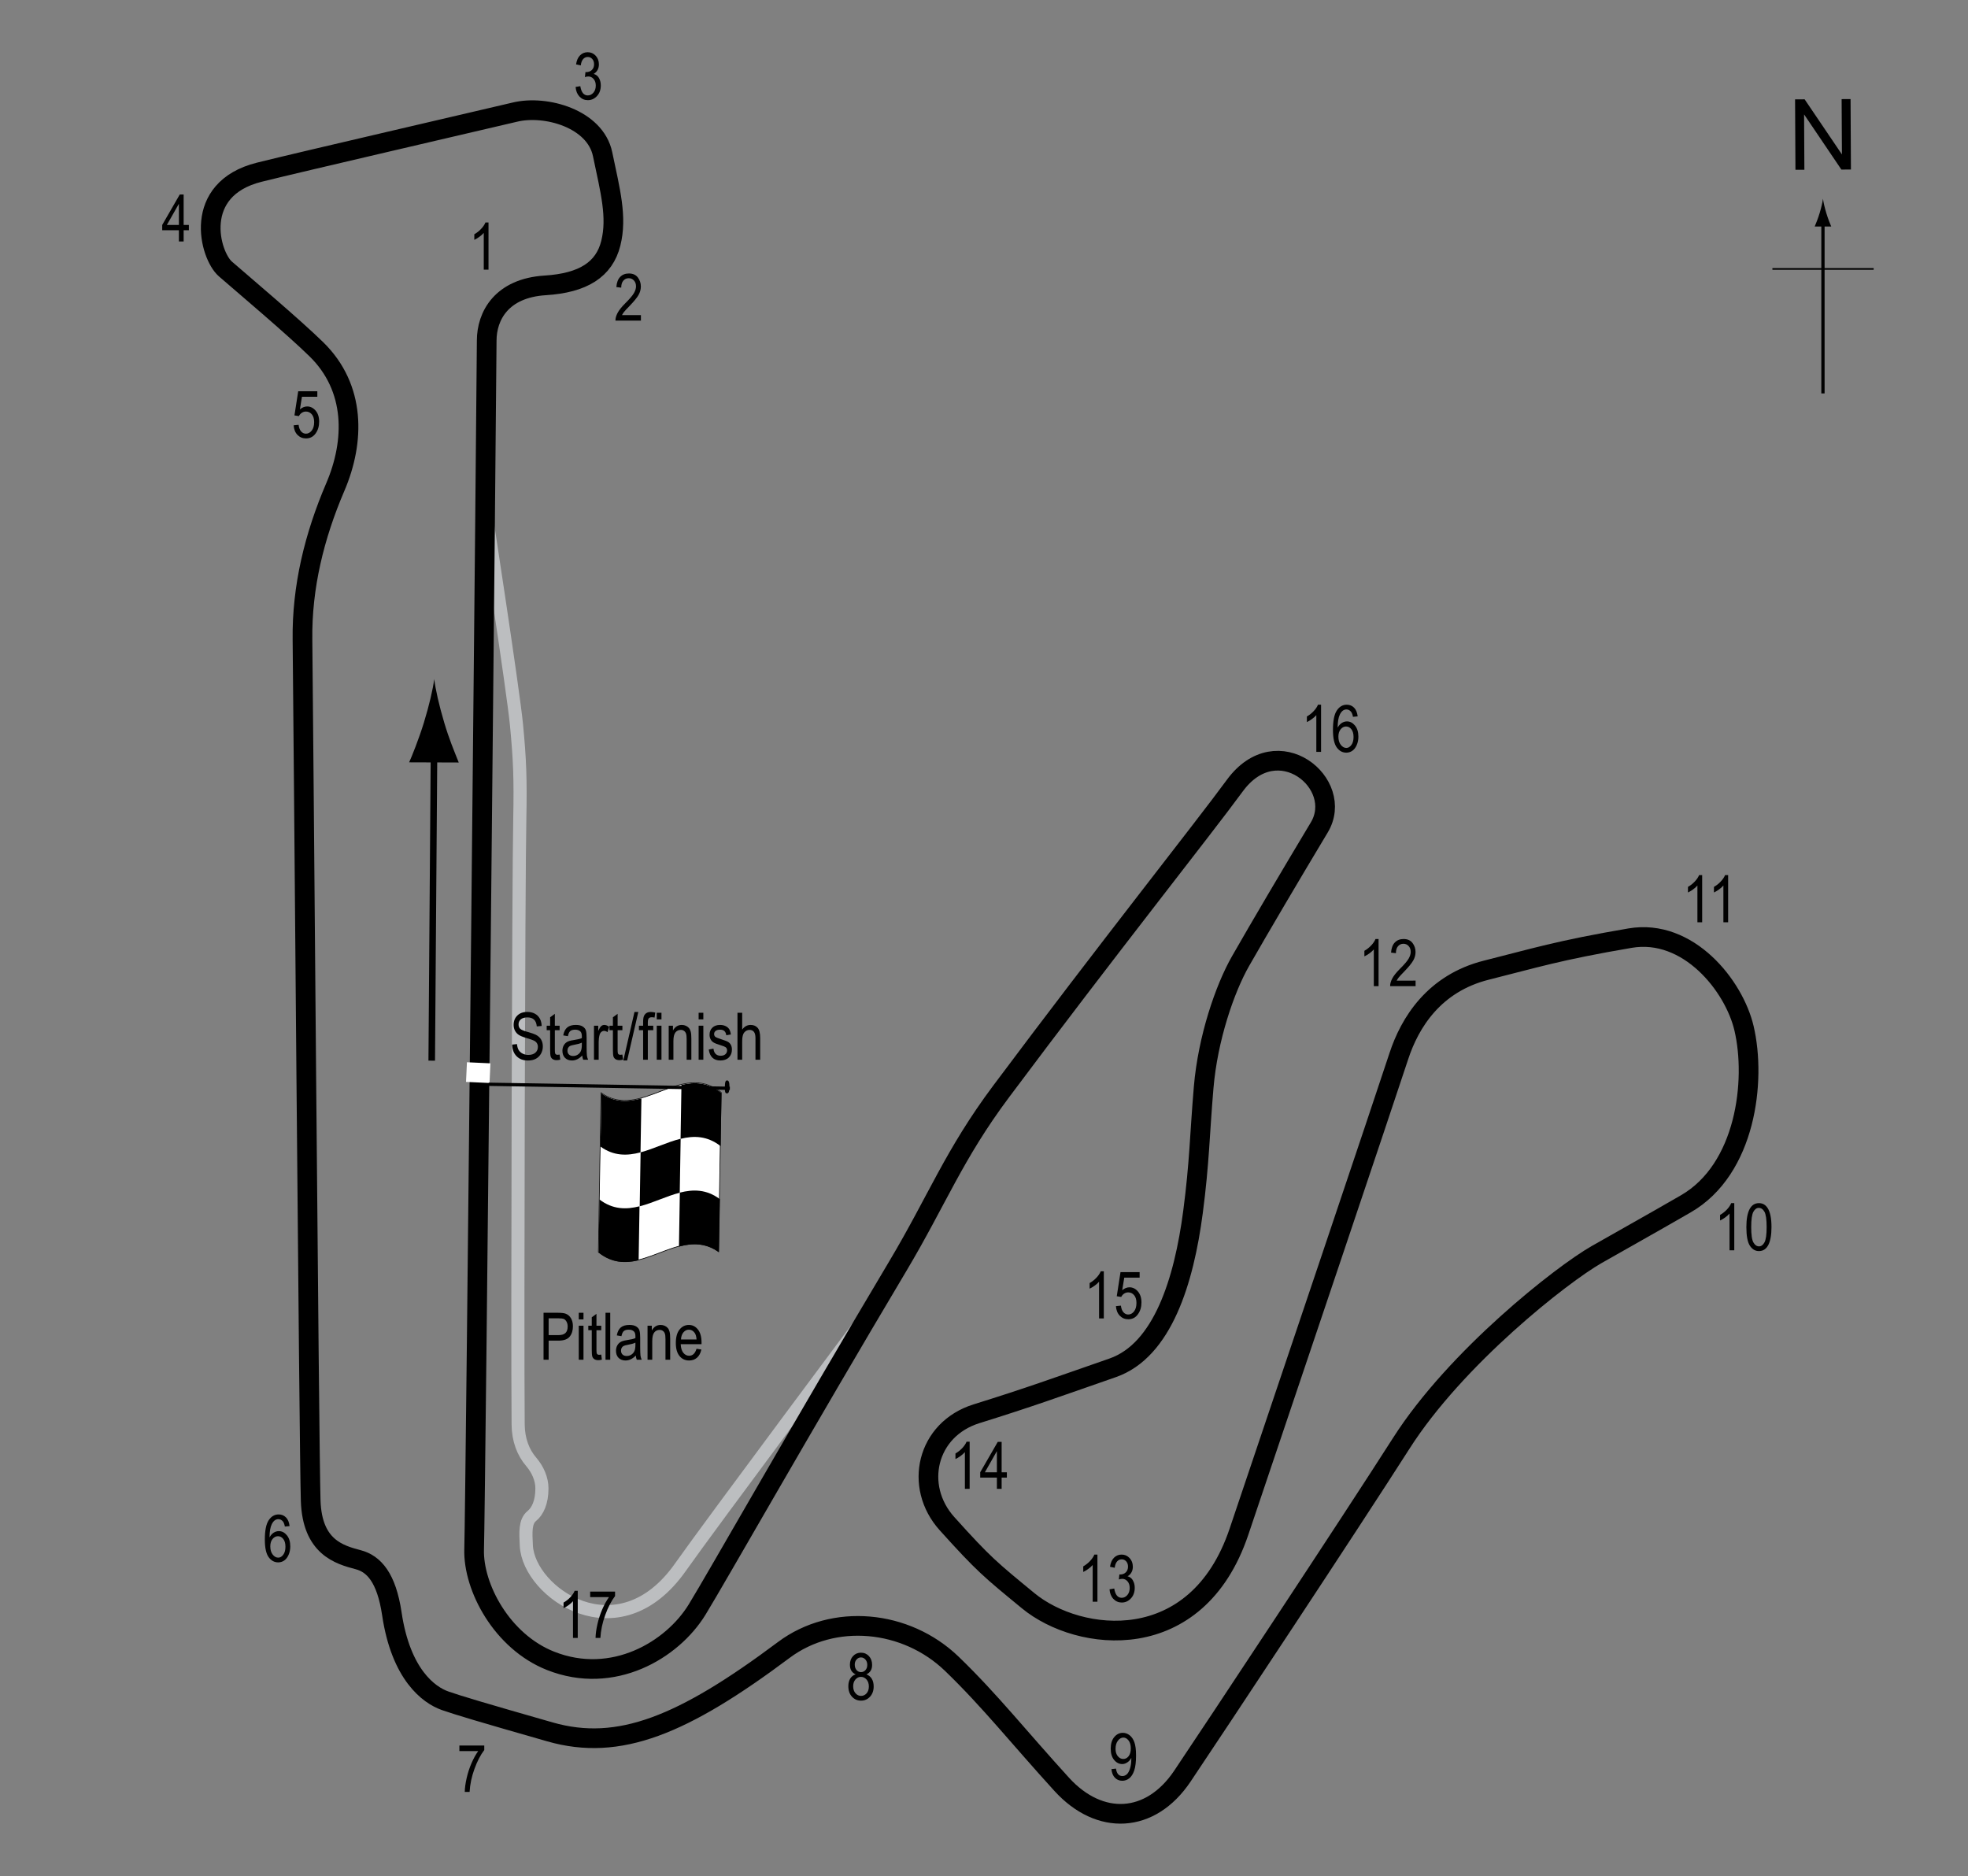 <?xml version="1.0" encoding="UTF-8"?> <!-- Generator: Adobe Illustrator 14.0.0, SVG Export Plug-In . SVG Version: 6.00 Build 43363) --> <svg xmlns="http://www.w3.org/2000/svg" xmlns:xlink="http://www.w3.org/1999/xlink" version="1.1" x="0px" y="0px" width="300px" height="286px" viewBox="0 0 300 286" xml:space="preserve"><rect x="0" y="0" width="300" height="286" fill="#808080" stroke="none"/> <g id="Pitlane"> <path fill="none" stroke="#BCBEC0" stroke-width="2" d="M133.61,198.5c0,0-25.37,33.973-29.875,40.375 c-9.5,13.5-23.125,3.875-23.5-3.25c-0.108-2.063-0.206-3.7,0.833-4.541c0.875-0.708,1.542-2.084,1.542-4.209 c0-1.419-0.625-2.874-1.65-4.066c-1.19-1.385-1.955-3.307-1.975-5.684c-0.125-14.75,0.064-82.979,0.25-92.25 c0.125-6.25,0-9.125-0.5-14.375S73.86,76.875,73.86,76.875"></path> </g> <g id="Circuit"> <path fill="none" stroke="#000000" stroke-width="3" d="M39.527,26.25c6.333-1.583,33.75-7.917,39-9.167 c4.678-1.114,12.201,1,13.333,6.417c1.167,5.583,2.25,9.583,1.25,13.583s-4.212,6.055-10,6.417 c-6.667,0.417-8.917,4.667-8.917,8.417s-1.691,176.499-1.917,184.25c-0.167,5.75,4.221,14.061,11.667,17 c9.5,3.75,18.535-1.628,22.333-7.833c3.109-5.078,16.208-28.209,30.583-52.334c6.024-10.109,8.537-16.971,15.75-26.625 c16.25-21.75,30.705-39.908,35.625-46.625c6.5-8.875,16.871-0.284,12.875,6.375c-4.5,7.5-9,15.125-12,20.375 c-2.408,4.215-4.991,11.772-5.625,19.25c-0.625,7.375-0.625,11.375-1.625,19c-1.371,10.458-4.62,21.097-12.25,23.75 c-8.625,3-12.593,4.459-20.75,7c-7.625,2.375-9.605,11.077-4.5,16.75c5.625,6.25,6.626,7.021,12.375,11.75 c7.75,6.375,25.695,8.547,32.125-10.5c6.625-19.625,22.25-66,24.375-72.5c1.674-5.118,5.375-11.125,13.375-13.125 c7.249-1.813,10.875-3,21.875-4.875c8.875-1.513,15.85,7.24,17.375,13.75c1.875,8,0.277,21.47-8.875,26.75 c-6.5,3.75-8.375,4.75-13.625,7.75s-21.375,15.625-29.75,28.75c-7.777,12.188-28.461,43.441-33.375,50.75 c-4.875,7.25-12.611,7.567-18.375,1.25c-6.5-7.125-10.96-12.791-16.75-18.375c-7-6.75-18.057-7.785-25.625-2.125 C104.11,263,94.36,267,83.86,264s-14.097-4.084-16-4.75c-2.5-0.875-6.75-4-8.125-13.25c-0.822-5.529-2.75-7.625-5.125-8.25 c-2.921-0.769-7.022-1.933-7.25-9c-0.25-7.75-1.125-121.5-1.25-131.25c-0.103-8.015,1.804-15.793,5-23.25 c3-7,3.125-15.125-2.875-21c-3.537-3.463-11-9.75-13.875-12.25C31.944,38.899,29.2,28.832,39.527,26.25z"></path> </g> <g id="Startline"> <line fill="none" stroke="#FFFFFF" stroke-width="3" x1="71.11" y1="163.417" x2="74.693" y2="163.583"></line> </g> <g id="Flag"> <g> <g> <path fill="#FFFFFF" stroke="#000000" stroke-width="0.1" d="M91.218,190.847c0.135-8.081,0.27-16.169,0.404-24.263 c6.104,4.273,12.208-4.955,18.313-0.072c-0.136,8.081-0.271,16.168-0.407,24.263C103.425,186.506,97.321,195.729,91.218,190.847z "></path> <path d="M103.745,173.592c0.045-2.741,0.09-5.482,0.135-8.223c2.035-0.477,4.07-0.4,6.105,1.254 c-0.045,2.692-0.091,5.387-0.136,8.08C107.814,173.121,105.779,173.091,103.745,173.592z"></path> <path d="M91.535,174.773c0.045-2.697,0.091-5.395,0.137-8.093c2.035,1.4,4.069,1.31,6.104,0.749 c-0.046,2.742-0.091,5.484-0.137,8.227C95.604,176.194,93.569,176.241,91.535,174.773z"></path> <path d="M97.517,183.877c0.045-2.742,0.09-5.483,0.136-8.226c2.035-0.542,4.069-1.573,6.104-2.071 c-0.045,2.74-0.091,5.482-0.137,8.225C101.585,182.326,99.551,183.357,97.517,183.877z"></path> <path d="M91.249,190.93c0.045-2.695,0.09-5.391,0.136-8.088c2.034,1.543,4.068,1.547,6.102,1.033 c-0.045,2.742-0.089,5.483-0.134,8.225C95.318,192.59,93.283,192.541,91.249,190.93z"></path> <path d="M103.499,190.018c0.045-2.742,0.09-5.484,0.135-8.227c2.034-0.52,4.069-0.527,6.103,0.999 c-0.046,2.695-0.092,5.392-0.139,8.089C107.564,189.422,105.532,189.476,103.499,190.018z"></path> </g> </g> <line fill="#FFFFFF" stroke="#000000" stroke-width="0.5" x1="111.258" y1="165.889" x2="74.499" y2="165.277"></line> <path d="M110.804,166.66c-0.194-0.002-0.326-0.084-0.312-0.965c0.016-0.882,0.15-1.004,0.344-1.005 c0.196,0.007,0.374,0.136,0.358,1.017C111.18,166.586,110.999,166.664,110.804,166.66z"></path> <g> <line fill="none" stroke="#000000" x1="65.812" y1="161.676" x2="66.167" y2="113.677"></line> <path d="M67.716,110.141c0.738,2.481,1.422,4.097,2.215,6.088l-7.564-0.026c0.34-0.709,1.501-3.597,2.257-6.073 c0.811-2.652,1.369-5.059,1.571-6.616C66.385,105.074,66.924,107.486,67.716,110.141z"></path> </g> </g> <g id="North"> <g> <g> <g> <line fill="none" stroke="#000000" stroke-width="0.5" x1="277.889" y1="59.968" x2="277.889" y2="33.685"></line> <path d="M277.377,32.504c-0.25,0.827-0.48,1.364-0.746,2.027h2.521c-0.111-0.237-0.496-1.2-0.744-2.027 c-0.268-0.885-0.451-1.687-0.516-2.207C277.827,30.818,277.645,31.62,277.377,32.504z"></path> </g> </g> </g> <line fill="none" stroke="#000000" stroke-width="0.25" x1="270.184" y1="40.994" x2="285.62" y2="40.994"></line> <g> <path d="M273.696,25.884l-0.057-10.737l1.457-0.008l5.685,8.4l-0.045-8.43l1.362-0.007l0.057,10.737l-1.457,0.008l-5.685-8.407 l0.045,8.438L273.696,25.884z"></path> </g> </g> <g id="_x31_996_Labels_1_"> <g> <path d="M82.857,207.265v-7.158h2.212c0.521,0,0.905,0.046,1.152,0.137c0.339,0.124,0.608,0.353,0.811,0.688 s0.303,0.747,0.303,1.235c0,0.645-0.164,1.171-0.493,1.577s-0.896,0.61-1.704,0.61h-1.504v2.91H82.857z M83.633,203.51h1.519 c0.479,0,0.828-0.108,1.05-0.324c0.222-0.217,0.332-0.543,0.332-0.979c0-0.283-0.055-0.526-0.163-0.728 c-0.109-0.201-0.241-0.34-0.396-0.415c-0.154-0.075-0.434-0.112-0.837-0.112h-1.504V203.51z"></path> <path d="M88.228,201.117v-1.011h0.718v1.011H88.228z M88.228,207.265v-5.186h0.718v5.186H88.228z"></path> <path d="M91.651,206.479l0.098,0.776c-0.198,0.052-0.378,0.078-0.537,0.078c-0.251,0-0.452-0.05-0.605-0.149 c-0.153-0.099-0.258-0.234-0.315-0.407c-0.057-0.173-0.085-0.517-0.085-1.03v-2.983h-0.527v-0.684h0.527v-1.284l0.718-0.527v1.812 h0.728v0.684h-0.728v3.032c0,0.279,0.021,0.461,0.063,0.542c0.062,0.117,0.178,0.176,0.347,0.176 C91.415,206.513,91.521,206.502,91.651,206.479z"></path> <path d="M92.305,207.265v-7.158h0.718v7.158H92.305z"></path> <path d="M96.919,206.625c-0.241,0.25-0.491,0.439-0.752,0.566s-0.53,0.19-0.811,0.19c-0.442,0-0.796-0.134-1.06-0.4 s-0.396-0.626-0.396-1.079c0-0.299,0.062-0.564,0.186-0.796s0.293-0.411,0.508-0.542s0.54-0.227,0.977-0.288 c0.586-0.086,1.016-0.188,1.289-0.308l0.005-0.225c0-0.355-0.063-0.604-0.19-0.747c-0.179-0.208-0.454-0.313-0.825-0.313 c-0.335,0-0.586,0.069-0.752,0.208c-0.166,0.14-0.288,0.4-0.366,0.783l-0.708-0.117c0.101-0.557,0.306-0.962,0.612-1.216 c0.309-0.254,0.748-0.381,1.321-0.381c0.446,0,0.796,0.084,1.05,0.251c0.254,0.168,0.414,0.375,0.48,0.623 c0.067,0.248,0.101,0.609,0.101,1.084v1.172c0,0.82,0.016,1.337,0.046,1.551c0.031,0.213,0.093,0.42,0.184,0.622h-0.752 C96.991,207.086,96.942,206.873,96.919,206.625z M96.861,204.662c-0.264,0.131-0.656,0.24-1.177,0.332 c-0.303,0.053-0.515,0.111-0.635,0.178c-0.12,0.067-0.214,0.162-0.28,0.283c-0.067,0.123-0.101,0.264-0.101,0.423 c0,0.247,0.076,0.445,0.229,0.593c0.153,0.148,0.364,0.223,0.635,0.223c0.257,0,0.49-0.066,0.701-0.2 c0.209-0.134,0.366-0.312,0.471-0.534c0.104-0.224,0.156-0.549,0.156-0.975V204.662z"></path> <path d="M98.711,207.265v-5.186h0.649v0.732c0.156-0.284,0.347-0.497,0.572-0.638c0.227-0.142,0.485-0.212,0.778-0.212 c0.227,0,0.438,0.045,0.631,0.134c0.193,0.09,0.35,0.207,0.468,0.352c0.119,0.146,0.207,0.334,0.266,0.564 s0.088,0.586,0.088,1.064v3.188h-0.718v-3.157c0-0.382-0.032-0.66-0.098-0.836s-0.167-0.313-0.306-0.408 c-0.138-0.097-0.298-0.145-0.48-0.145c-0.345,0-0.62,0.129-0.825,0.387c-0.205,0.257-0.308,0.698-0.308,1.324v2.835H98.711z"></path> <path d="M106.177,205.595l0.742,0.112c-0.124,0.553-0.348,0.971-0.672,1.252c-0.323,0.282-0.725,0.423-1.203,0.423 c-0.603,0-1.09-0.229-1.463-0.687c-0.372-0.457-0.559-1.117-0.559-1.979c0-0.896,0.188-1.578,0.564-2.048 c0.375-0.471,0.852-0.706,1.428-0.706c0.55,0,1.009,0.231,1.377,0.693s0.552,1.132,0.552,2.007l-0.005,0.234h-3.174 c0.029,0.582,0.164,1.021,0.405,1.318s0.534,0.444,0.879,0.444C105.589,206.659,105.965,206.305,106.177,205.595z M103.809,204.174h2.373c-0.032-0.449-0.129-0.785-0.288-1.006c-0.231-0.322-0.525-0.483-0.884-0.483 c-0.322,0-0.598,0.134-0.825,0.403C103.958,203.355,103.832,203.719,103.809,204.174z"></path> </g> <g> <path d="M78.075,159.229l0.732-0.078c0.039,0.394,0.128,0.7,0.266,0.921c0.139,0.219,0.337,0.396,0.594,0.529s0.547,0.2,0.869,0.2 c0.462,0,0.821-0.112,1.076-0.339c0.256-0.226,0.384-0.519,0.384-0.879c0-0.211-0.046-0.396-0.14-0.553 c-0.092-0.158-0.232-0.287-0.42-0.389c-0.187-0.1-0.591-0.242-1.213-0.426c-0.554-0.165-0.947-0.33-1.182-0.496 s-0.417-0.377-0.547-0.633c-0.13-0.255-0.195-0.544-0.195-0.866c0-0.579,0.188-1.054,0.562-1.421s0.879-0.552,1.514-0.552 c0.437,0,0.817,0.087,1.146,0.259c0.326,0.172,0.58,0.42,0.762,0.742c0.18,0.322,0.277,0.701,0.29,1.138l-0.747,0.068 c-0.039-0.466-0.178-0.811-0.418-1.035c-0.238-0.225-0.575-0.337-1.008-0.337c-0.439,0-0.774,0.099-1.006,0.295 c-0.231,0.197-0.347,0.452-0.347,0.765c0,0.29,0.085,0.515,0.254,0.674s0.55,0.321,1.143,0.484c0.579,0.16,0.985,0.3,1.22,0.417 c0.358,0.184,0.628,0.424,0.811,0.721c0.183,0.298,0.274,0.652,0.274,1.066c0,0.409-0.096,0.782-0.288,1.119 c-0.192,0.336-0.453,0.592-0.783,0.768c-0.331,0.176-0.729,0.264-1.194,0.264c-0.726,0-1.305-0.219-1.735-0.654 C78.315,160.566,78.091,159.975,78.075,159.229z"></path> <path d="M85.306,160.748l0.098,0.776c-0.198,0.052-0.378,0.078-0.537,0.078c-0.251,0-0.452-0.05-0.605-0.149 c-0.153-0.099-0.258-0.234-0.315-0.407c-0.057-0.173-0.085-0.517-0.085-1.03v-2.983h-0.527v-0.684h0.527v-1.284l0.718-0.527v1.812 h0.728v0.684h-0.728v3.032c0,0.279,0.021,0.461,0.063,0.542c0.062,0.117,0.178,0.176,0.347,0.176 C85.07,160.782,85.176,160.771,85.306,160.748z"></path> <path d="M88.753,160.895c-0.241,0.25-0.491,0.439-0.752,0.566s-0.53,0.19-0.811,0.19c-0.442,0-0.796-0.134-1.06-0.4 s-0.396-0.626-0.396-1.079c0-0.299,0.062-0.564,0.186-0.796s0.293-0.411,0.508-0.542s0.54-0.227,0.977-0.288 c0.586-0.086,1.016-0.188,1.289-0.308l0.005-0.225c0-0.355-0.063-0.604-0.19-0.747c-0.179-0.208-0.454-0.313-0.825-0.313 c-0.335,0-0.586,0.069-0.752,0.208c-0.166,0.14-0.288,0.4-0.366,0.783l-0.708-0.117c0.101-0.557,0.305-0.962,0.613-1.216 c0.307-0.254,0.747-0.381,1.32-0.381c0.446,0,0.796,0.084,1.05,0.251c0.254,0.168,0.414,0.375,0.481,0.623 c0.066,0.248,0.1,0.609,0.1,1.084v1.172c0,0.82,0.016,1.337,0.047,1.551c0.03,0.213,0.092,0.42,0.183,0.622H88.9 C88.825,161.355,88.776,161.143,88.753,160.895z M88.695,158.932c-0.264,0.131-0.656,0.24-1.177,0.332 c-0.303,0.053-0.515,0.111-0.635,0.178c-0.12,0.067-0.214,0.162-0.281,0.283c-0.066,0.123-0.1,0.264-0.1,0.423 c0,0.247,0.076,0.445,0.229,0.593c0.153,0.148,0.364,0.223,0.635,0.223c0.257,0,0.491-0.066,0.7-0.2 c0.211-0.134,0.367-0.312,0.472-0.534c0.104-0.224,0.156-0.549,0.156-0.975V158.932z"></path> <path d="M90.545,161.534v-5.186h0.649v0.786c0.166-0.365,0.318-0.606,0.456-0.725c0.139-0.119,0.294-0.179,0.467-0.179 c0.241,0,0.486,0.095,0.737,0.283l-0.244,0.815c-0.179-0.127-0.354-0.19-0.522-0.19c-0.153,0-0.293,0.054-0.42,0.161 s-0.217,0.258-0.269,0.449c-0.091,0.336-0.137,0.691-0.137,1.069v2.715H90.545z"></path> <path d="M94.876,160.748l0.098,0.776c-0.198,0.052-0.378,0.078-0.537,0.078c-0.251,0-0.452-0.05-0.605-0.149 c-0.153-0.099-0.258-0.234-0.315-0.407c-0.057-0.173-0.085-0.517-0.085-1.03v-2.983h-0.527v-0.684h0.527v-1.284l0.718-0.527v1.812 h0.728v0.684h-0.728v3.032c0,0.279,0.021,0.461,0.063,0.542c0.062,0.117,0.178,0.176,0.347,0.176 C94.64,160.782,94.747,160.771,94.876,160.748z"></path> <path d="M95.019,161.651l1.7-7.397h0.586l-1.705,7.397H95.019z"></path> <path d="M98.036,161.534v-4.502h-0.64v-0.684h0.64v-0.552c0-0.406,0.042-0.712,0.127-0.916c0.085-0.203,0.215-0.358,0.39-0.466 s0.394-0.161,0.658-0.161c0.206,0,0.431,0.031,0.676,0.093l-0.107,0.762c-0.149-0.032-0.291-0.049-0.425-0.049 c-0.215,0-0.369,0.056-0.461,0.169c-0.094,0.111-0.14,0.326-0.14,0.642v0.479h0.83v0.684h-0.83v4.502H98.036z"></path> <path d="M100.116,155.387v-1.011h0.718v1.011H100.116z M100.116,161.534v-5.186h0.718v5.186H100.116z"></path> <path d="M101.937,161.534v-5.186h0.649v0.732c0.156-0.284,0.347-0.497,0.572-0.638c0.227-0.142,0.485-0.212,0.778-0.212 c0.227,0,0.438,0.045,0.631,0.134c0.193,0.09,0.35,0.207,0.468,0.352c0.119,0.146,0.207,0.334,0.266,0.564 s0.088,0.586,0.088,1.064v3.188h-0.718v-3.157c0-0.382-0.032-0.66-0.098-0.836s-0.167-0.313-0.306-0.408 c-0.138-0.097-0.298-0.145-0.48-0.145c-0.345,0-0.62,0.129-0.825,0.387c-0.205,0.257-0.308,0.698-0.308,1.324v2.835H101.937z"></path> <path d="M106.498,155.387v-1.011h0.718v1.011H106.498z M106.498,161.534v-5.186h0.718v5.186H106.498z"></path> <path d="M108.041,159.981l0.718-0.137c0.042,0.366,0.157,0.639,0.346,0.816c0.188,0.179,0.438,0.268,0.75,0.268 c0.313,0,0.554-0.077,0.724-0.231c0.171-0.155,0.256-0.352,0.256-0.589c0-0.205-0.073-0.364-0.22-0.479 c-0.101-0.078-0.345-0.176-0.732-0.293c-0.56-0.173-0.935-0.319-1.123-0.439s-0.335-0.282-0.439-0.483s-0.156-0.432-0.156-0.688 c0-0.442,0.142-0.802,0.425-1.079s0.676-0.415,1.177-0.415c0.315,0,0.594,0.058,0.832,0.171c0.24,0.113,0.423,0.268,0.55,0.459 s0.215,0.467,0.264,0.825l-0.703,0.117c-0.065-0.566-0.373-0.85-0.923-0.85c-0.313,0-0.545,0.063-0.698,0.187 c-0.153,0.125-0.229,0.285-0.229,0.479c0,0.191,0.073,0.343,0.22,0.452c0.089,0.064,0.35,0.169,0.783,0.312 c0.597,0.189,0.982,0.341,1.157,0.452c0.175,0.113,0.312,0.266,0.409,0.461c0.097,0.193,0.146,0.424,0.146,0.691 c0,0.496-0.157,0.896-0.471,1.203c-0.314,0.307-0.743,0.46-1.287,0.46C108.794,161.651,108.204,161.095,108.041,159.981z"></path> <path d="M112.42,161.534v-7.158h0.718v2.568c0.169-0.237,0.36-0.416,0.573-0.534c0.214-0.119,0.449-0.179,0.706-0.179 c0.452,0,0.81,0.144,1.071,0.433c0.263,0.287,0.394,0.816,0.394,1.584v3.286h-0.718v-3.286c0-0.449-0.08-0.771-0.239-0.967 s-0.379-0.293-0.659-0.293c-0.313,0-0.578,0.125-0.799,0.376c-0.219,0.251-0.329,0.694-0.329,1.333v2.837H112.42z"></path> </g> <g> <path d="M74.467,41.102h-0.723v-5.601c-0.166,0.195-0.389,0.395-0.669,0.598s-0.537,0.357-0.771,0.461v-0.85 c0.397-0.228,0.748-0.506,1.052-0.835c0.305-0.329,0.519-0.649,0.643-0.962h0.469V41.102z"></path> </g> <g> <path d="M97.701,48.029v0.845h-3.882c-0.01-0.342,0.094-0.725,0.31-1.148c0.217-0.424,0.613-0.923,1.189-1.5 c0.674-0.671,1.115-1.19,1.323-1.557s0.313-0.708,0.313-1.024c0-0.365-0.106-0.662-0.319-0.892 c-0.214-0.23-0.477-0.345-0.789-0.345c-0.335,0-0.61,0.124-0.825,0.373c-0.215,0.248-0.322,0.604-0.322,1.068l-0.742-0.093 c0.052-0.687,0.247-1.204,0.583-1.55c0.338-0.347,0.781-0.52,1.331-0.52c0.599,0,1.052,0.202,1.36,0.605 c0.307,0.404,0.461,0.862,0.461,1.376c0,0.456-0.12,0.892-0.361,1.31c-0.241,0.418-0.698,0.976-1.372,1.673 c-0.43,0.439-0.707,0.739-0.833,0.899C95,47.71,94.898,47.87,94.82,48.029H97.701z"></path> </g> <g> <path d="M44.759,64.833l0.757-0.078c0.059,0.456,0.191,0.795,0.397,1.018c0.207,0.223,0.447,0.334,0.721,0.334 c0.342,0,0.637-0.157,0.884-0.472c0.247-0.315,0.371-0.744,0.371-1.289c0-0.512-0.12-0.909-0.358-1.191 c-0.24-0.282-0.54-0.423-0.901-0.423c-0.218,0-0.423,0.061-0.612,0.184c-0.191,0.123-0.342,0.293-0.452,0.512l-0.679-0.108 l0.571-3.678h2.915v0.84H46.03l-0.313,1.926c0.348-0.301,0.718-0.452,1.108-0.452c0.491,0,0.919,0.209,1.281,0.628 c0.363,0.419,0.545,0.983,0.545,1.694c0,0.701-0.182,1.301-0.544,1.801c-0.363,0.5-0.851,0.75-1.463,0.75 c-0.508,0-0.937-0.177-1.287-0.53C45.007,65.947,44.808,65.458,44.759,64.833z"></path> </g> <g> <path d="M27.271,36.807v-1.714h-2.544v-0.806l2.676-4.639h0.591v4.639h0.796v0.806h-0.796v1.714H27.271z M27.271,34.287V31.06 l-1.834,3.228H27.271z"></path> </g> <g> <path d="M87.743,13.252l0.718-0.117c0.15,0.941,0.53,1.411,1.14,1.411c0.33,0,0.615-0.139,0.856-0.418s0.362-0.64,0.362-1.083 c0-0.417-0.11-0.753-0.332-1.008s-0.493-0.381-0.815-0.381c-0.137,0-0.306,0.033-0.508,0.098l0.083-0.771l0.112,0.01 c0.356,0,0.646-0.109,0.868-0.327c0.222-0.217,0.333-0.508,0.333-0.872c0-0.334-0.093-0.603-0.279-0.806 c-0.186-0.203-0.412-0.305-0.68-0.305c-0.277,0-0.512,0.106-0.703,0.32c-0.19,0.213-0.313,0.536-0.364,0.969l-0.718-0.156 c0.091-0.612,0.296-1.074,0.615-1.387s0.705-0.469,1.157-0.469c0.476,0,0.879,0.176,1.211,0.527 c0.332,0.352,0.498,0.794,0.498,1.328c0,0.325-0.07,0.613-0.211,0.863s-0.338,0.447-0.59,0.59 c0.233,0.065,0.426,0.173,0.578,0.322c0.152,0.15,0.275,0.35,0.37,0.6c0.094,0.25,0.141,0.53,0.141,0.839 c0,0.657-0.193,1.195-0.581,1.613s-0.852,0.627-1.392,0.627c-0.501,0-0.926-0.182-1.274-0.547S87.792,13.867,87.743,13.252z"></path> </g> <g> <path d="M169.424,269.668l0.693-0.078c0.109,0.756,0.436,1.133,0.977,1.133c0.24,0,0.459-0.082,0.656-0.246 c0.197-0.165,0.363-0.457,0.5-0.877s0.205-0.91,0.205-1.47v-0.176c-0.148,0.29-0.352,0.519-0.605,0.688s-0.512,0.254-0.775,0.254 c-0.479,0-0.891-0.209-1.238-0.627c-0.346-0.419-0.52-0.99-0.52-1.717c0-0.748,0.18-1.339,0.539-1.77 c0.359-0.432,0.797-0.647,1.311-0.647c0.365,0,0.705,0.12,1.021,0.361c0.314,0.241,0.559,0.596,0.732,1.064 c0.172,0.469,0.258,1.144,0.258,2.026c0,0.982-0.092,1.746-0.277,2.29s-0.438,0.94-0.754,1.191 c-0.318,0.251-0.674,0.376-1.068,0.376c-0.445,0-0.818-0.152-1.117-0.457C169.661,270.685,169.483,270.244,169.424,269.668z M172.377,266.506c0-0.512-0.113-0.914-0.342-1.207c-0.229-0.294-0.492-0.44-0.787-0.44c-0.311,0-0.588,0.156-0.83,0.47 c-0.244,0.313-0.365,0.73-0.365,1.252c0,0.469,0.117,0.844,0.348,1.122c0.232,0.278,0.51,0.418,0.832,0.418 c0.32,0,0.59-0.14,0.813-0.421C172.266,267.42,172.377,267.021,172.377,266.506z"></path> </g> <g> <path d="M130.434,255.223c-0.288-0.131-0.506-0.316-0.653-0.559c-0.147-0.243-0.221-0.545-0.221-0.906 c0-0.543,0.16-0.984,0.479-1.326s0.722-0.513,1.205-0.513c0.487,0,0.892,0.174,1.215,0.522c0.323,0.348,0.484,0.797,0.484,1.346 c0,0.346-0.071,0.637-0.215,0.877c-0.144,0.238-0.359,0.425-0.649,0.559c0.355,0.14,0.628,0.365,0.818,0.679 c0.19,0.313,0.285,0.7,0.285,1.163c0,0.639-0.185,1.158-0.554,1.561s-0.826,0.604-1.373,0.604c-0.552,0-1.013-0.201-1.382-0.604 s-0.554-0.931-0.554-1.586c0-0.479,0.099-0.873,0.295-1.185C129.813,255.543,130.085,255.333,130.434,255.223z M130.058,257.041 c0,0.439,0.118,0.793,0.354,1.063c0.235,0.268,0.517,0.402,0.845,0.402c0.332,0,0.613-0.131,0.844-0.391s0.346-0.609,0.346-1.045 c0-0.439-0.118-0.793-0.355-1.063c-0.237-0.268-0.521-0.402-0.854-0.402c-0.327,0-0.606,0.133-0.835,0.4 C130.172,256.273,130.058,256.617,130.058,257.041z M130.297,253.732c0,0.352,0.093,0.631,0.277,0.838 c0.186,0.209,0.412,0.313,0.682,0.313c0.264,0,0.487-0.103,0.673-0.307c0.185-0.205,0.277-0.47,0.277-0.795 c0-0.334-0.095-0.607-0.285-0.82c-0.189-0.213-0.415-0.319-0.675-0.319s-0.482,0.104-0.669,0.312 C130.391,253.161,130.297,253.422,130.297,253.732z"></path> </g> <g> <path d="M70.027,266.92v-0.845h3.794v0.684c-0.566,0.735-1.064,1.693-1.494,2.874c-0.43,1.18-0.677,2.35-0.742,3.508h-0.737 c0.01-0.6,0.104-1.297,0.285-2.095c0.18-0.798,0.428-1.558,0.742-2.28c0.315-0.723,0.654-1.338,1.019-1.846H70.027z"></path> </g> <g> <path d="M44.142,232.623l-0.718,0.068c-0.068-0.366-0.169-0.627-0.302-0.783c-0.192-0.227-0.423-0.34-0.692-0.34 c-0.419,0-0.755,0.26-1.009,0.781c-0.218,0.449-0.328,1.113-0.331,1.992c0.166-0.313,0.374-0.549,0.625-0.711 c0.251-0.16,0.516-0.241,0.796-0.241c0.466,0,0.872,0.211,1.218,0.632c0.348,0.422,0.521,0.986,0.521,1.692 c0,0.479-0.087,0.912-0.261,1.302c-0.175,0.389-0.398,0.676-0.672,0.861s-0.574,0.278-0.903,0.278 c-0.593,0-1.081-0.267-1.465-0.801s-0.576-1.425-0.576-2.671c0-1.383,0.196-2.369,0.59-2.957c0.394-0.587,0.897-0.881,1.512-0.881 c0.445,0,0.818,0.152,1.119,0.455C43.894,231.604,44.077,232.045,44.142,232.623z M41.203,235.714 c0,0.518,0.122,0.934,0.366,1.247c0.244,0.314,0.527,0.472,0.85,0.472c0.283,0,0.536-0.147,0.76-0.444 c0.223-0.297,0.334-0.703,0.334-1.221c0-0.508-0.11-0.902-0.332-1.182s-0.491-0.42-0.811-0.42c-0.313,0-0.585,0.139-0.818,0.418 C41.319,234.861,41.203,235.238,41.203,235.714z"></path> </g> <g> <path d="M88.07,249.673h-0.723v-5.601c-0.166,0.195-0.389,0.395-0.669,0.598c-0.28,0.204-0.537,0.357-0.771,0.462v-0.85 c0.397-0.228,0.748-0.507,1.053-0.835c0.304-0.328,0.518-0.649,0.642-0.962h0.469V249.673z"></path> <path d="M89.965,243.452v-0.845h3.794v0.684c-0.566,0.736-1.064,1.693-1.494,2.873c-0.43,1.181-0.677,2.35-0.742,3.509h-0.737 c0.01-0.599,0.104-1.298,0.285-2.095c0.18-0.797,0.428-1.558,0.743-2.28c0.314-0.723,0.654-1.338,1.018-1.846H89.965z"></path> </g> <g> <path d="M201.381,114.607h-0.723v-5.601c-0.166,0.195-0.389,0.395-0.668,0.598c-0.281,0.204-0.537,0.357-0.771,0.461v-0.85 c0.396-0.228,0.748-0.506,1.053-0.835c0.303-0.329,0.518-0.649,0.641-0.962h0.469V114.607z"></path> <path d="M206.963,109.197l-0.719,0.068c-0.068-0.366-0.168-0.627-0.301-0.783c-0.193-0.227-0.424-0.34-0.693-0.34 c-0.418,0-0.754,0.26-1.008,0.781c-0.219,0.449-0.328,1.113-0.332,1.992c0.166-0.313,0.375-0.549,0.625-0.71 c0.252-0.161,0.516-0.242,0.797-0.242c0.465,0,0.871,0.211,1.219,0.632c0.346,0.421,0.52,0.985,0.52,1.692 c0,0.479-0.088,0.912-0.262,1.301s-0.398,0.676-0.672,0.862s-0.574,0.278-0.902,0.278c-0.594,0-1.082-0.267-1.465-0.801 c-0.385-0.534-0.576-1.424-0.576-2.671c0-1.383,0.195-2.369,0.59-2.957c0.393-0.587,0.896-0.881,1.512-0.881 c0.445,0,0.818,0.152,1.119,0.455C206.715,108.179,206.897,108.62,206.963,109.197z M204.024,112.288 c0,0.518,0.121,0.934,0.365,1.248s0.527,0.471,0.85,0.471c0.283,0,0.537-0.148,0.76-0.444s0.334-0.703,0.334-1.221 c0-0.508-0.109-0.902-0.332-1.182c-0.221-0.28-0.49-0.42-0.811-0.42c-0.313,0-0.584,0.139-0.816,0.417 C204.139,111.436,204.024,111.813,204.024,112.288z"></path> </g> <g> <path d="M168.264,200.972h-0.723v-5.601c-0.166,0.195-0.389,0.395-0.668,0.598c-0.281,0.204-0.537,0.357-0.771,0.462v-0.85 c0.396-0.228,0.748-0.507,1.053-0.835c0.303-0.328,0.518-0.649,0.641-0.962h0.469V200.972z"></path> <path d="M170.11,199.097l0.758-0.078c0.059,0.456,0.191,0.795,0.398,1.019c0.205,0.223,0.445,0.334,0.719,0.334 c0.342,0,0.637-0.157,0.885-0.472c0.246-0.315,0.371-0.744,0.371-1.288c0-0.512-0.119-0.909-0.359-1.191 c-0.238-0.281-0.539-0.423-0.9-0.423c-0.219,0-0.422,0.062-0.613,0.184c-0.189,0.122-0.342,0.293-0.451,0.512l-0.68-0.108 l0.572-3.678h2.914v0.84h-2.342l-0.314,1.926c0.348-0.301,0.719-0.451,1.109-0.451c0.49,0,0.918,0.209,1.281,0.628 s0.545,0.983,0.545,1.694c0,0.7-0.182,1.301-0.545,1.801s-0.85,0.75-1.463,0.75c-0.508,0-0.936-0.177-1.285-0.529 C170.358,200.211,170.159,199.722,170.11,199.097z"></path> </g> <g> <path d="M147.811,226.945h-0.723v-5.601c-0.166,0.195-0.389,0.395-0.669,0.599c-0.28,0.203-0.537,0.357-0.771,0.461v-0.85 c0.397-0.229,0.748-0.506,1.053-0.835c0.304-0.329,0.518-0.649,0.642-0.962h0.469V226.945z"></path> <path d="M151.965,226.945v-1.714h-2.543v-0.806l2.676-4.639h0.59v4.639h0.797v0.806h-0.797v1.714H151.965z M151.965,224.426 v-3.228l-1.834,3.228H151.965z"></path> </g> <g> <path d="M167.29,244.154h-0.723v-5.601c-0.166,0.195-0.389,0.395-0.668,0.599c-0.281,0.203-0.537,0.357-0.771,0.461v-0.85 c0.396-0.229,0.748-0.506,1.053-0.835c0.303-0.329,0.518-0.649,0.641-0.962h0.469V244.154z"></path> <path d="M169.135,242.26l0.719-0.117c0.15,0.941,0.529,1.411,1.139,1.411c0.33,0,0.615-0.14,0.857-0.418 c0.24-0.278,0.361-0.64,0.361-1.083c0-0.418-0.109-0.754-0.332-1.008c-0.221-0.255-0.492-0.382-0.814-0.382 c-0.137,0-0.307,0.032-0.508,0.098l0.082-0.771l0.113,0.01c0.355,0,0.645-0.108,0.867-0.327c0.223-0.217,0.334-0.508,0.334-0.871 c0-0.335-0.094-0.604-0.279-0.807s-0.412-0.305-0.68-0.305c-0.277,0-0.512,0.106-0.703,0.32c-0.191,0.213-0.313,0.535-0.365,0.969 l-0.717-0.156c0.09-0.611,0.295-1.074,0.615-1.387c0.318-0.313,0.705-0.469,1.156-0.469c0.477,0,0.879,0.176,1.211,0.527 s0.498,0.793,0.498,1.327c0,0.325-0.07,0.612-0.211,0.863s-0.338,0.447-0.59,0.591c0.234,0.064,0.426,0.172,0.578,0.322 c0.152,0.149,0.275,0.35,0.371,0.6c0.094,0.25,0.141,0.53,0.141,0.84c0,0.656-0.193,1.194-0.582,1.612 c-0.387,0.418-0.852,0.627-1.391,0.627c-0.502,0-0.926-0.183-1.275-0.547C169.383,243.365,169.184,242.875,169.135,242.26z"></path> </g> <g> <path d="M210.147,150.322h-0.723v-5.601c-0.166,0.195-0.389,0.395-0.668,0.599c-0.281,0.203-0.537,0.357-0.771,0.461v-0.85 c0.396-0.229,0.748-0.506,1.053-0.835c0.303-0.329,0.518-0.649,0.641-0.962h0.469V150.322z"></path> <path d="M215.792,149.478v0.845h-3.881c-0.01-0.342,0.094-0.725,0.311-1.148c0.215-0.424,0.611-0.923,1.188-1.5 c0.674-0.671,1.115-1.189,1.324-1.557c0.207-0.366,0.313-0.707,0.313-1.023c0-0.365-0.107-0.662-0.32-0.892 s-0.477-0.345-0.789-0.345c-0.334,0-0.609,0.124-0.824,0.373c-0.215,0.248-0.322,0.604-0.322,1.067l-0.742-0.093 c0.051-0.688,0.246-1.203,0.584-1.551c0.336-0.346,0.779-0.52,1.33-0.52c0.598,0,1.053,0.201,1.359,0.605 c0.309,0.403,0.461,0.861,0.461,1.376c0,0.456-0.119,0.892-0.361,1.31c-0.24,0.419-0.697,0.977-1.371,1.674 c-0.43,0.439-0.707,0.739-0.832,0.898c-0.127,0.16-0.229,0.32-0.307,0.479H215.792z"></path> </g> <g> <path d="M259.475,140.583h-0.723v-5.601c-0.166,0.195-0.389,0.395-0.67,0.598c-0.279,0.204-0.537,0.357-0.771,0.461v-0.85 c0.398-0.228,0.748-0.506,1.053-0.835s0.518-0.649,0.643-0.962h0.469V140.583z"></path> <path d="M263.434,140.583h-0.723v-5.601c-0.166,0.195-0.389,0.395-0.668,0.598c-0.281,0.204-0.537,0.357-0.771,0.461v-0.85 c0.396-0.228,0.748-0.506,1.051-0.835c0.305-0.329,0.52-0.649,0.643-0.962h0.469V140.583z"></path> </g> <g> <path d="M264.37,190.582h-0.723v-5.601c-0.166,0.195-0.389,0.395-0.67,0.599c-0.279,0.203-0.537,0.357-0.771,0.461v-0.85 c0.398-0.229,0.748-0.506,1.053-0.835s0.518-0.649,0.643-0.962h0.469V190.582z"></path> <path d="M266.215,187.052c0-1.201,0.162-2.11,0.484-2.729c0.324-0.619,0.803-0.928,1.434-0.928c0.561,0,1.002,0.25,1.324,0.752 c0.391,0.605,0.586,1.574,0.586,2.905c0,1.194-0.162,2.103-0.484,2.722c-0.322,0.621-0.801,0.931-1.436,0.931 c-0.559,0-1.018-0.273-1.375-0.82C266.393,189.337,266.215,188.393,266.215,187.052z M266.952,187.049 c0,1.164,0.111,1.943,0.336,2.339c0.223,0.396,0.51,0.594,0.857,0.594c0.33,0,0.605-0.2,0.828-0.601 c0.221-0.401,0.332-1.178,0.332-2.332c0-1.166-0.111-1.946-0.334-2.34c-0.225-0.395-0.514-0.592-0.869-0.592 c-0.326,0-0.6,0.2-0.82,0.602C267.063,185.119,266.952,185.896,266.952,187.049z"></path> </g> </g> </svg> 